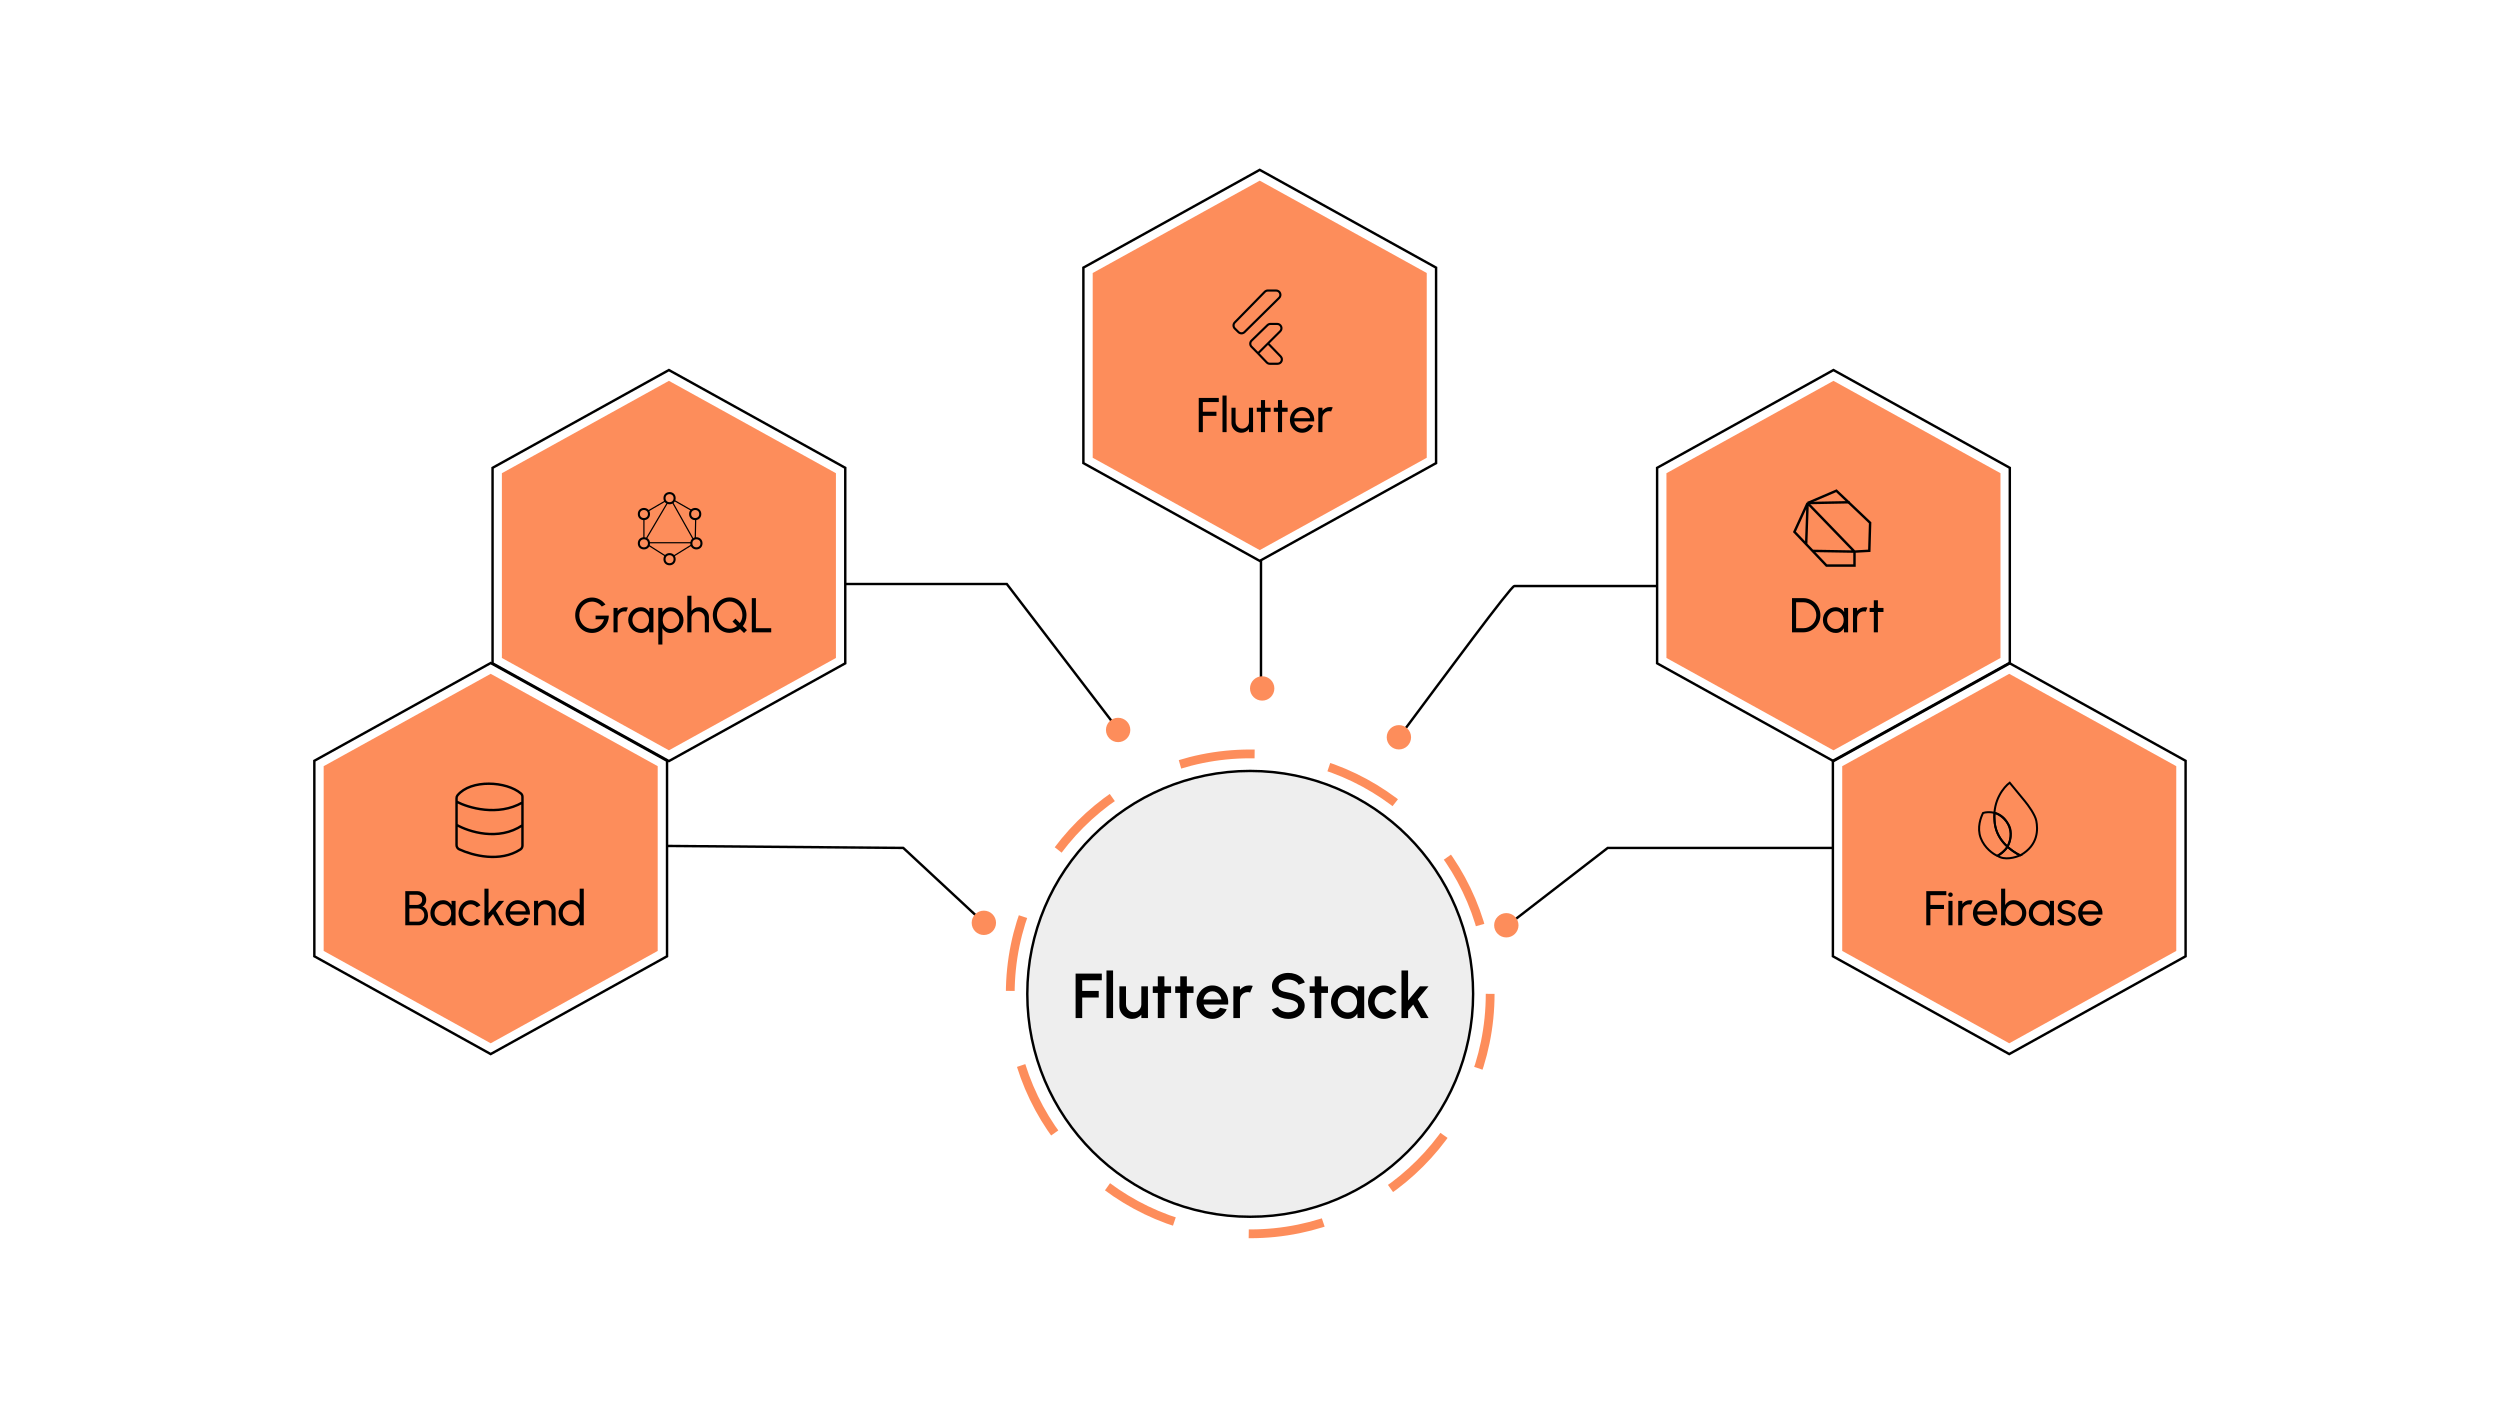 <svg xmlns="http://www.w3.org/2000/svg" width="1024" height="576" viewBox="0 0 1024 576" fill="none"><rect width="1024" height="576" fill="white"></rect><path d="M515.984 73.992L584.396 111.827V187.497L515.984 225.331L447.572 187.497V111.827L515.984 73.992Z" fill="#FD8D5B"></path><path d="M588.218 109.623V189.693L515.984 229.745L443.752 189.693V109.623L515.984 69.571L588.218 109.623Z" stroke="black"></path><path d="M491.005 177V163H499.215V164.68H492.685V168.66H498.255V170.34H492.685V177H491.005ZM500.731 177V162H502.411V177H500.731ZM504.413 173.2V167H506.093V172.83C506.093 173.337 506.217 173.797 506.463 174.21C506.71 174.623 507.04 174.953 507.453 175.2C507.873 175.44 508.333 175.56 508.833 175.56C509.34 175.56 509.797 175.44 510.203 175.2C510.617 174.953 510.947 174.623 511.193 174.21C511.44 173.797 511.563 173.337 511.563 172.83V167H513.243L513.253 177H511.573L511.563 175.73C511.21 176.197 510.763 176.57 510.223 176.85C509.683 177.123 509.1 177.26 508.473 177.26C507.727 177.26 507.043 177.08 506.423 176.72C505.81 176.353 505.32 175.863 504.953 175.25C504.593 174.637 504.413 173.953 504.413 173.2ZM520.443 168.68H518.173L518.163 177H516.483L516.493 168.68H514.773V167H516.493L516.483 163.86H518.163L518.173 167H520.443V168.68ZM527.415 168.68H525.145L525.135 177H523.455L523.465 168.68H521.745V167H523.465L523.455 163.86H525.135L525.145 167H527.415V168.68ZM533.354 177.26C532.434 177.26 531.594 177.023 530.834 176.55C530.081 176.077 529.477 175.443 529.024 174.65C528.577 173.85 528.354 172.967 528.354 172C528.354 171.267 528.484 170.583 528.744 169.95C529.004 169.31 529.361 168.75 529.814 168.27C530.274 167.783 530.807 167.403 531.414 167.13C532.021 166.857 532.667 166.72 533.354 166.72C534.107 166.72 534.797 166.873 535.424 167.18C536.057 167.48 536.597 167.9 537.044 168.44C537.497 168.98 537.834 169.607 538.054 170.32C538.281 171.033 538.364 171.797 538.304 172.61H530.144C530.224 173.177 530.411 173.683 530.704 174.13C530.997 174.57 531.371 174.92 531.824 175.18C532.284 175.44 532.794 175.573 533.354 175.58C533.954 175.58 534.497 175.427 534.984 175.12C535.471 174.807 535.864 174.38 536.164 173.84L537.874 174.24C537.474 175.127 536.871 175.853 536.064 176.42C535.257 176.98 534.354 177.26 533.354 177.26ZM530.094 171.29H536.614C536.561 170.73 536.381 170.22 536.074 169.76C535.767 169.293 535.377 168.92 534.904 168.64C534.431 168.36 533.914 168.22 533.354 168.22C532.794 168.22 532.281 168.357 531.814 168.63C531.347 168.903 530.961 169.273 530.654 169.74C530.354 170.2 530.167 170.717 530.094 171.29ZM539.989 177V167H541.669V168.25C542.022 167.783 542.469 167.413 543.009 167.14C543.549 166.86 544.136 166.72 544.769 166.72C545.156 166.72 545.529 166.77 545.889 166.87L545.209 168.55C544.936 168.463 544.669 168.42 544.409 168.42C543.909 168.42 543.449 168.543 543.029 168.79C542.616 169.03 542.286 169.357 542.039 169.77C541.792 170.183 541.669 170.643 541.669 171.15V177H539.989Z" fill="black"></path><path d="M507.266 136.025L505.783 134.563C505.09 133.881 505.08 132.766 505.761 132.071L518.046 119.53C518.378 119.191 518.833 119 519.307 119H522.688C524.265 119 525.05 120.912 523.928 122.02L509.745 136.024C509.058 136.702 507.954 136.703 507.266 136.025Z" stroke="black" stroke-width="0.882"></path><path d="M515.289 144.727L512.618 142.016C511.931 141.318 511.943 140.195 512.645 139.512L519.162 133.179C519.491 132.859 519.933 132.68 520.392 132.68H523.121C524.695 132.68 525.481 134.585 524.365 135.695L519.383 140.653M515.289 144.727L518.862 148.453C519.195 148.8 519.655 148.997 520.136 148.997H523.292C524.85 148.997 525.643 147.125 524.56 146.005L519.383 140.653M515.289 144.727L519.383 140.653" stroke="black" stroke-width="0.882"></path><path d="M679 240.039C671.516 240.039 621.93 240.039 620.267 240.039C618.936 240.039 592.402 275.945 573 302" stroke="black"></path><path d="M516.5 229.609V281.996M346.5 239.21H412.385L458.5 299.499M273.5 346.499L369.977 347.309L403 378M750.5 347.309H658.519L617.5 379" stroke="black"></path><circle cx="572.989" cy="301.989" r="4.989" fill="#FD8D5B"></circle><circle cx="616.989" cy="378.989" r="4.989" fill="#FD8D5B"></circle><circle cx="457.989" cy="298.989" r="4.989" fill="#FD8D5B"></circle><circle cx="402.989" cy="377.989" r="4.989" fill="#FD8D5B"></circle><circle cx="516.989" cy="281.989" r="4.989" fill="#FD8D5B"></circle><circle cx="512.084" cy="407.084" r="91.303" fill="#EEEEEE" stroke="black"></circle><circle cx="512.086" cy="407.086" r="98.286" stroke="#FD8D5B" stroke-width="3.6" stroke-dasharray="31 31"></circle><path d="M440.567 417V398.8H451.292V401.504H443.271V405.898H450.044V408.602H443.271V417H440.567ZM453.211 417V397.5H455.915V417H453.211ZM458.506 412.125V404H461.21V411.462C461.21 412.043 461.353 412.571 461.639 413.048C461.925 413.525 462.306 413.906 462.783 414.192C463.259 414.469 463.784 414.608 464.356 414.608C464.936 414.608 465.461 414.469 465.929 414.192C466.405 413.906 466.782 413.525 467.06 413.048C467.346 412.571 467.489 412.043 467.489 411.462V404H470.193L470.206 417H467.502L467.489 415.596C467.047 416.133 466.496 416.558 465.838 416.87C465.179 417.182 464.473 417.338 463.719 417.338C462.757 417.338 461.881 417.104 461.093 416.636C460.304 416.168 459.676 415.54 459.208 414.751C458.74 413.962 458.506 413.087 458.506 412.125ZM479.677 406.704H476.947L476.934 417H474.23L474.243 406.704H472.176V404H474.243L474.23 399.918H476.934L476.947 404H479.677V406.704ZM488.868 406.704H486.138L486.125 417H483.421L483.434 406.704H481.367V404H483.434L483.421 399.918H486.125L486.138 404H488.868V406.704ZM496.611 417.338C495.415 417.338 494.323 417.03 493.335 416.415C492.356 415.8 491.571 414.976 490.982 413.945C490.401 412.905 490.111 411.757 490.111 410.5C490.111 409.547 490.28 408.658 490.618 407.835C490.956 407.003 491.42 406.275 492.009 405.651C492.607 405.018 493.3 404.524 494.089 404.169C494.878 403.814 495.718 403.636 496.611 403.636C497.608 403.636 498.522 403.844 499.354 404.26C500.186 404.667 500.897 405.235 501.486 405.963C502.075 406.682 502.509 407.514 502.786 408.459C503.063 409.395 503.146 410.392 503.033 411.449H493.01C493.123 412.047 493.339 412.589 493.66 413.074C493.989 413.551 494.405 413.928 494.908 414.205C495.419 414.482 495.987 414.625 496.611 414.634C497.27 414.634 497.868 414.469 498.405 414.14C498.951 413.811 499.397 413.356 499.744 412.775L502.487 413.412C501.967 414.565 501.183 415.509 500.134 416.246C499.085 416.974 497.911 417.338 496.611 417.338ZM492.919 409.382H500.303C500.216 408.758 499.995 408.195 499.64 407.692C499.293 407.181 498.856 406.778 498.327 406.483C497.807 406.18 497.235 406.028 496.611 406.028C495.996 406.028 495.424 406.175 494.895 406.47C494.375 406.765 493.942 407.168 493.595 407.679C493.257 408.182 493.032 408.749 492.919 409.382ZM505.186 417V404H507.89V405.378C508.341 404.841 508.895 404.416 509.554 404.104C510.213 403.792 510.923 403.636 511.686 403.636C512.171 403.636 512.652 403.701 513.129 403.831L512.05 406.561C511.712 406.431 511.374 406.366 511.036 406.366C510.464 406.366 509.94 406.509 509.463 406.795C508.986 407.072 508.605 407.449 508.319 407.926C508.033 408.403 507.89 408.931 507.89 409.512V417H505.186ZM527.694 417.338C526.698 417.338 525.74 417.182 524.821 416.87C523.903 416.558 523.101 416.112 522.416 415.531C521.732 414.942 521.242 414.244 520.947 413.438L523.482 412.489C523.63 412.905 523.911 413.278 524.327 413.607C524.752 413.928 525.255 414.179 525.835 414.361C526.425 414.543 527.044 414.634 527.694 414.634C528.388 414.634 529.038 414.521 529.644 414.296C530.26 414.071 530.754 413.759 531.126 413.36C531.508 412.961 531.698 412.493 531.698 411.956C531.698 411.401 531.499 410.946 531.1 410.591C530.71 410.236 530.208 409.954 529.592 409.746C528.986 409.538 528.353 409.382 527.694 409.278C526.42 409.07 525.276 408.767 524.262 408.368C523.257 407.969 522.46 407.41 521.87 406.691C521.29 405.972 520.999 405.036 520.999 403.883C520.999 402.8 521.307 401.855 521.922 401.049C522.546 400.243 523.365 399.619 524.379 399.177C525.402 398.726 526.507 398.501 527.694 398.501C528.674 398.501 529.618 398.657 530.528 398.969C531.447 399.272 532.253 399.719 532.946 400.308C533.648 400.889 534.151 401.595 534.454 402.427L531.893 403.35C531.746 402.925 531.464 402.557 531.048 402.245C530.632 401.924 530.13 401.673 529.54 401.491C528.96 401.309 528.344 401.218 527.694 401.218C527.001 401.209 526.351 401.322 525.744 401.556C525.146 401.781 524.657 402.093 524.275 402.492C523.894 402.891 523.703 403.354 523.703 403.883C523.703 404.533 523.881 405.027 524.236 405.365C524.592 405.703 525.068 405.954 525.666 406.119C526.273 406.275 526.949 406.418 527.694 406.548C528.89 406.739 529.995 407.055 531.009 407.497C532.032 407.939 532.851 408.528 533.466 409.265C534.09 409.993 534.402 410.89 534.402 411.956C534.402 413.031 534.09 413.975 533.466 414.79C532.851 415.596 532.032 416.224 531.009 416.675C529.995 417.117 528.89 417.338 527.694 417.338ZM543.941 406.704H541.211L541.198 417H538.494L538.507 406.704H536.44V404H538.507L538.494 399.918H541.198L541.211 404H543.941V406.704ZM556.077 404H558.781V417H556.064L555.96 415.115C555.579 415.782 555.063 416.32 554.413 416.727C553.763 417.134 552.996 417.338 552.112 417.338C551.159 417.338 550.262 417.16 549.421 416.805C548.581 416.441 547.84 415.938 547.198 415.297C546.566 414.656 546.072 413.919 545.716 413.087C545.361 412.246 545.183 411.345 545.183 410.383C545.183 409.456 545.357 408.585 545.703 407.77C546.05 406.947 546.531 406.227 547.146 405.612C547.762 404.997 548.472 404.516 549.278 404.169C550.093 403.814 550.964 403.636 551.891 403.636C552.836 403.636 553.668 403.853 554.387 404.286C555.115 404.711 555.718 405.257 556.194 405.924L556.077 404ZM552.047 414.725C552.81 414.725 553.477 414.539 554.049 414.166C554.621 413.785 555.063 413.273 555.375 412.632C555.696 411.991 555.856 411.28 555.856 410.5C555.856 409.711 555.696 408.996 555.375 408.355C555.055 407.714 554.608 407.207 554.036 406.834C553.473 406.453 552.81 406.262 552.047 406.262C551.293 406.262 550.604 406.453 549.98 406.834C549.356 407.215 548.862 407.727 548.498 408.368C548.134 409.009 547.952 409.72 547.952 410.5C547.952 411.289 548.139 412.004 548.511 412.645C548.893 413.278 549.391 413.785 550.006 414.166C550.63 414.539 551.311 414.725 552.047 414.725ZM569.611 413.308L572.029 414.621C571.439 415.444 570.69 416.103 569.78 416.597C568.878 417.091 567.899 417.338 566.842 417.338C565.646 417.338 564.554 417.03 563.566 416.415C562.586 415.8 561.802 414.976 561.213 413.945C560.632 412.905 560.342 411.757 560.342 410.5C560.342 409.547 560.511 408.658 560.849 407.835C561.187 407.003 561.65 406.275 562.24 405.651C562.838 405.018 563.531 404.524 564.32 404.169C565.108 403.814 565.949 403.636 566.842 403.636C567.899 403.636 568.878 403.883 569.78 404.377C570.69 404.871 571.439 405.534 572.029 406.366L569.611 407.679C569.247 407.246 568.822 406.916 568.337 406.691C567.851 406.457 567.353 406.34 566.842 406.34C566.131 406.34 565.485 406.535 564.905 406.925C564.333 407.306 563.878 407.813 563.54 408.446C563.21 409.07 563.046 409.755 563.046 410.5C563.046 411.237 563.215 411.921 563.553 412.554C563.891 413.178 564.346 413.681 564.918 414.062C565.498 414.443 566.14 414.634 566.842 414.634C567.379 414.634 567.89 414.513 568.376 414.27C568.861 414.027 569.273 413.707 569.611 413.308ZM585.16 417H582.04L578.842 411.488L576.749 413.984V417H574.045V397.5H576.749V409.785L581.585 404H585.121L580.688 409.291L585.16 417Z" fill="black"></path><path d="M750.984 155.992L819.396 193.827V269.497L750.984 307.331L682.572 269.497V193.827L750.984 155.992Z" fill="#FD8D5B"></path><path d="M823.218 191.623V271.693L750.984 311.745L678.752 271.693V191.623L750.984 151.571L823.218 191.623Z" stroke="black"></path><path d="M734.005 259V245H738.635C739.601 245 740.508 245.183 741.355 245.55C742.201 245.91 742.945 246.413 743.585 247.06C744.225 247.7 744.725 248.443 745.085 249.29C745.451 250.13 745.635 251.033 745.635 252C745.635 252.967 745.451 253.873 745.085 254.72C744.725 255.56 744.225 256.303 743.585 256.95C742.945 257.59 742.201 258.093 741.355 258.46C740.508 258.82 739.601 259 738.635 259H734.005ZM735.685 257.32H738.635C739.368 257.32 740.055 257.183 740.695 256.91C741.341 256.63 741.908 256.247 742.395 255.76C742.881 255.273 743.261 254.71 743.535 254.07C743.815 253.423 743.955 252.733 743.955 252C743.955 251.267 743.815 250.58 743.535 249.94C743.261 249.293 742.878 248.727 742.385 248.24C741.898 247.753 741.335 247.373 740.695 247.1C740.055 246.82 739.368 246.68 738.635 246.68H735.685V257.32ZM755.306 249H756.986V259H755.306L755.236 257.31C754.923 257.89 754.49 258.36 753.936 258.72C753.39 259.08 752.736 259.26 751.976 259.26C751.243 259.26 750.556 259.123 749.916 258.85C749.276 258.57 748.71 258.187 748.216 257.7C747.73 257.207 747.35 256.64 747.076 256C746.803 255.36 746.666 254.67 746.666 253.93C746.666 253.217 746.8 252.543 747.066 251.91C747.333 251.277 747.703 250.723 748.176 250.25C748.656 249.77 749.21 249.397 749.836 249.13C750.463 248.857 751.136 248.72 751.856 248.72C752.643 248.72 753.333 248.907 753.926 249.28C754.52 249.647 755 250.123 755.366 250.71L755.306 249ZM751.946 257.63C752.606 257.63 753.176 257.47 753.656 257.15C754.143 256.823 754.516 256.383 754.776 255.83C755.043 255.277 755.176 254.667 755.176 254C755.176 253.32 755.043 252.707 754.776 252.16C754.51 251.607 754.133 251.17 753.646 250.85C753.166 250.523 752.6 250.36 751.946 250.36C751.286 250.36 750.686 250.523 750.146 250.85C749.606 251.177 749.176 251.617 748.856 252.17C748.543 252.717 748.386 253.327 748.386 254C748.386 254.673 748.55 255.287 748.876 255.84C749.203 256.387 749.636 256.823 750.176 257.15C750.716 257.47 751.306 257.63 751.946 257.63ZM758.985 259V249H760.665V250.25C761.018 249.783 761.465 249.413 762.005 249.14C762.545 248.86 763.132 248.72 763.765 248.72C764.152 248.72 764.525 248.77 764.885 248.87L764.205 250.55C763.932 250.463 763.665 250.42 763.405 250.42C762.905 250.42 762.445 250.543 762.025 250.79C761.612 251.03 761.282 251.357 761.035 251.77C760.788 252.183 760.665 252.643 760.665 253.15V259H758.985ZM771.47 250.68H769.2L769.19 259H767.51L767.52 250.68H765.8V249H767.52L767.51 245.86H769.19L769.2 249H771.47V250.68Z" fill="black"></path><path d="M740.391 206.054L752.185 201L766 214.141L765.663 225.598L759.598 225.935M740.391 206.054L735 217.848L739.808 222.902M740.391 206.054L759.598 225.935M740.391 206.054L739.808 222.902M759.598 225.935V231.663H748.141L742.413 225.641M739.808 222.902L742.413 225.641M742.413 225.641L759.261 225.935" stroke="black"></path><path d="M740.391 206.056L757.575 205.719" stroke="black"></path><path d="M271.499 189.922L258.924 197.233V211.271M271.499 189.922L283.782 196.941L283.49 211.271M271.499 189.922L283.49 211.271M271.499 189.922L258.924 211.271M258.924 211.271H283.49" stroke="black" stroke-width="0.585"></path><path d="M259.217 211.273L271.207 218.877L283.49 211.273" stroke="black" stroke-width="0.585"></path><circle cx="271.208" cy="189.925" r="2.425" fill="#FD8D5B" stroke="black"></circle><circle cx="283.491" cy="197.526" r="2.425" fill="#FD8D5B" stroke="black"></circle><circle cx="258.925" cy="197.526" r="2.425" fill="#FD8D5B" stroke="black"></circle><circle cx="284.075" cy="211.565" r="2.425" fill="#FD8D5B" stroke="black"></circle><circle cx="271.208" cy="219.167" r="2.425" fill="#FD8D5B" stroke="black"></circle><circle cx="258.925" cy="211.565" r="2.425" fill="#FD8D5B" stroke="black"></circle><path d="M273.984 155.992L342.396 193.827V269.497L273.984 307.331L205.572 269.497V193.827L273.984 155.992Z" fill="#FD8D5B"></path><path d="M346.218 191.623V271.693L273.984 311.745L201.752 271.693V191.623L273.984 151.571L346.218 191.623Z" stroke="black"></path><path d="M242.495 259.26C241.528 259.26 240.625 259.073 239.785 258.7C238.951 258.32 238.221 257.797 237.595 257.13C236.975 256.457 236.488 255.683 236.135 254.81C235.781 253.93 235.605 252.99 235.605 251.99C235.605 250.957 235.788 250 236.155 249.12C236.528 248.24 237.035 247.473 237.675 246.82C238.321 246.167 239.058 245.66 239.885 245.3C240.718 244.933 241.598 244.75 242.525 244.75C243.578 244.75 244.581 244.997 245.535 245.49C246.488 245.983 247.308 246.697 247.995 247.63L246.495 248.44C245.981 247.787 245.371 247.287 244.665 246.94C243.965 246.593 243.245 246.42 242.505 246.42C241.798 246.42 241.128 246.563 240.495 246.85C239.868 247.137 239.311 247.537 238.825 248.05C238.345 248.563 237.968 249.157 237.695 249.83C237.421 250.503 237.285 251.233 237.285 252.02C237.285 252.787 237.421 253.507 237.695 254.18C237.968 254.853 238.341 255.447 238.815 255.96C239.295 256.467 239.851 256.863 240.485 257.15C241.118 257.437 241.795 257.58 242.515 257.58C243.088 257.58 243.631 257.483 244.145 257.29C244.665 257.097 245.141 256.823 245.575 256.47C246.015 256.117 246.388 255.7 246.695 255.22C247.008 254.74 247.245 254.213 247.405 253.64H243.955V252.14H249.365C249.358 253.12 249.171 254.04 248.805 254.9C248.445 255.76 247.948 256.517 247.315 257.17C246.688 257.823 245.961 258.337 245.135 258.71C244.315 259.077 243.435 259.26 242.495 259.26ZM251.298 259V249H252.978V250.25C253.331 249.783 253.778 249.413 254.318 249.14C254.858 248.86 255.444 248.72 256.078 248.72C256.464 248.72 256.838 248.77 257.198 248.87L256.518 250.55C256.244 250.463 255.978 250.42 255.718 250.42C255.218 250.42 254.758 250.543 254.338 250.79C253.924 251.03 253.594 251.357 253.348 251.77C253.101 252.183 252.978 252.643 252.978 253.15V259H251.298ZM265.959 249H267.639V259H265.959L265.889 257.31C265.575 257.89 265.142 258.36 264.589 258.72C264.042 259.08 263.389 259.26 262.629 259.26C261.895 259.26 261.209 259.123 260.569 258.85C259.929 258.57 259.362 258.187 258.869 257.7C258.382 257.207 258.002 256.64 257.729 256C257.455 255.36 257.319 254.67 257.319 253.93C257.319 253.217 257.452 252.543 257.719 251.91C257.985 251.277 258.355 250.723 258.829 250.25C259.309 249.77 259.862 249.397 260.489 249.13C261.115 248.857 261.789 248.72 262.509 248.72C263.295 248.72 263.985 248.907 264.579 249.28C265.172 249.647 265.652 250.123 266.019 250.71L265.959 249ZM262.599 257.63C263.259 257.63 263.829 257.47 264.309 257.15C264.795 256.823 265.169 256.383 265.429 255.83C265.695 255.277 265.829 254.667 265.829 254C265.829 253.32 265.695 252.707 265.429 252.16C265.162 251.607 264.785 251.17 264.299 250.85C263.819 250.523 263.252 250.36 262.599 250.36C261.939 250.36 261.339 250.523 260.799 250.85C260.259 251.177 259.829 251.617 259.509 252.17C259.195 252.717 259.039 253.327 259.039 254C259.039 254.673 259.202 255.287 259.529 255.84C259.855 256.387 260.289 256.823 260.829 257.15C261.369 257.47 261.959 257.63 262.599 257.63ZM271.318 264H269.638V249H271.318V250.71C271.658 250.123 272.111 249.65 272.678 249.29C273.244 248.923 273.918 248.74 274.698 248.74C275.424 248.74 276.104 248.877 276.738 249.15C277.378 249.423 277.938 249.803 278.418 250.29C278.898 250.77 279.274 251.327 279.548 251.96C279.821 252.593 279.958 253.273 279.958 254C279.958 254.727 279.821 255.41 279.548 256.05C279.274 256.69 278.898 257.253 278.418 257.74C277.938 258.22 277.378 258.597 276.738 258.87C276.104 259.143 275.424 259.28 274.698 259.28C273.918 259.28 273.244 259.1 272.678 258.74C272.111 258.373 271.658 257.897 271.318 257.31V264ZM274.678 250.37C274.031 250.37 273.464 250.533 272.978 250.86C272.491 251.187 272.114 251.623 271.848 252.17C271.588 252.717 271.458 253.327 271.458 254C271.458 254.667 271.588 255.277 271.848 255.83C272.114 256.383 272.488 256.823 272.968 257.15C273.454 257.477 274.024 257.64 274.678 257.64C275.324 257.64 275.918 257.48 276.458 257.16C276.998 256.833 277.431 256.397 277.758 255.85C278.084 255.297 278.248 254.68 278.248 254C278.248 253.333 278.088 252.727 277.768 252.18C277.448 251.627 277.018 251.187 276.478 250.86C275.938 250.533 275.338 250.37 274.678 250.37ZM290.372 252.78V259H288.692V253.15C288.692 252.643 288.569 252.183 288.322 251.77C288.075 251.357 287.745 251.03 287.332 250.79C286.919 250.543 286.459 250.42 285.952 250.42C285.452 250.42 284.992 250.543 284.572 250.79C284.159 251.03 283.829 251.357 283.582 251.77C283.335 252.183 283.212 252.643 283.212 253.15V259H281.532V244H283.212V250.25C283.565 249.783 284.012 249.413 284.552 249.14C285.092 248.86 285.679 248.72 286.312 248.72C287.059 248.72 287.739 248.903 288.352 249.27C288.972 249.63 289.462 250.117 289.822 250.73C290.189 251.343 290.372 252.027 290.372 252.78ZM304.752 259.29L303.112 257.65C302.539 258.143 301.889 258.53 301.162 258.81C300.442 259.083 299.679 259.22 298.872 259.22C297.919 259.22 297.025 259.033 296.192 258.66C295.359 258.28 294.625 257.76 293.992 257.1C293.359 256.433 292.862 255.66 292.502 254.78C292.149 253.9 291.972 252.96 291.972 251.96C291.972 250.96 292.149 250.023 292.502 249.15C292.862 248.27 293.359 247.497 293.992 246.83C294.625 246.163 295.359 245.643 296.192 245.27C297.025 244.89 297.919 244.7 298.872 244.7C299.825 244.7 300.715 244.89 301.542 245.27C302.375 245.643 303.109 246.163 303.742 246.83C304.375 247.497 304.869 248.27 305.222 249.15C305.582 250.023 305.762 250.96 305.762 251.96C305.762 252.813 305.629 253.62 305.362 254.38C305.102 255.14 304.739 255.83 304.272 256.45L305.942 258.1L304.752 259.29ZM298.872 257.54C299.419 257.54 299.955 257.447 300.482 257.26C301.009 257.067 301.479 256.79 301.892 256.43L300.032 254.58L301.222 253.38L303.022 255.2C303.369 254.74 303.632 254.233 303.812 253.68C303.992 253.12 304.082 252.547 304.082 251.96C304.082 251.193 303.945 250.473 303.672 249.8C303.405 249.127 303.032 248.533 302.552 248.02C302.072 247.507 301.515 247.107 300.882 246.82C300.255 246.527 299.585 246.38 298.872 246.38C298.145 246.38 297.465 246.53 296.832 246.83C296.205 247.123 295.652 247.53 295.172 248.05C294.699 248.563 294.325 249.157 294.052 249.83C293.785 250.497 293.652 251.207 293.652 251.96C293.652 252.727 293.789 253.447 294.062 254.12C294.335 254.793 294.712 255.39 295.192 255.91C295.672 256.423 296.225 256.823 296.852 257.11C297.485 257.397 298.159 257.54 298.872 257.54ZM307.938 259V245H309.618V257.32H315.888V259H307.938Z" fill="black"></path><path d="M274.499 204.047L263.748 210.297V222.298M274.499 204.047L285 210.047L284.75 222.298M274.499 204.047L284.75 222.298M274.499 204.047L263.748 222.298M263.748 222.298H284.75" stroke="black" stroke-width="0.5"></path><path d="M263.998 222.297L274.249 228.797L284.75 222.297" stroke="black" stroke-width="0.5"></path><circle cx="274.25" cy="204.047" r="2.073" fill="#FD8D5B" stroke="black" stroke-width="0.855"></circle><circle cx="284.75" cy="210.547" r="2.073" fill="#FD8D5B" stroke="black" stroke-width="0.855"></circle><circle cx="263.748" cy="210.547" r="2.073" fill="#FD8D5B" stroke="black" stroke-width="0.855"></circle><circle cx="285.25" cy="222.547" r="2.073" fill="#FD8D5B" stroke="black" stroke-width="0.855"></circle><circle cx="274.25" cy="229.047" r="2.073" fill="#FD8D5B" stroke="black" stroke-width="0.855"></circle><circle cx="263.748" cy="222.547" r="2.073" fill="#FD8D5B" stroke="black" stroke-width="0.855"></circle><path d="M822.984 275.992L891.396 313.827V389.497L822.984 427.331L754.572 389.497V313.827L822.984 275.992Z" fill="#FD8D5B"></path><path d="M895.218 311.623V391.693L822.984 431.745L750.752 391.693V311.623L822.984 271.571L895.218 311.623Z" stroke="black"></path><path d="M789.005 379V365H797.215V366.68H790.685V370.66H796.255V372.34H790.685V379H789.005ZM798.067 369H799.747V379H798.067V369ZM798.927 367.37C798.661 367.37 798.437 367.283 798.257 367.11C798.077 366.937 797.987 366.72 797.987 366.46C797.987 366.2 798.077 365.983 798.257 365.81C798.437 365.637 798.657 365.55 798.917 365.55C799.177 365.55 799.397 365.637 799.577 365.81C799.757 365.983 799.847 366.2 799.847 366.46C799.847 366.72 799.757 366.937 799.577 367.11C799.404 367.283 799.187 367.37 798.927 367.37ZM802.091 379V369H803.771V370.25C804.124 369.783 804.571 369.413 805.111 369.14C805.651 368.86 806.237 368.72 806.871 368.72C807.257 368.72 807.631 368.77 807.991 368.87L807.311 370.55C807.037 370.463 806.771 370.42 806.511 370.42C806.011 370.42 805.551 370.543 805.131 370.79C804.717 371.03 804.387 371.357 804.141 371.77C803.894 372.183 803.771 372.643 803.771 373.15V379H802.091ZM813.112 379.26C812.192 379.26 811.352 379.023 810.592 378.55C809.838 378.077 809.235 377.443 808.782 376.65C808.335 375.85 808.112 374.967 808.112 374C808.112 373.267 808.242 372.583 808.502 371.95C808.762 371.31 809.118 370.75 809.572 370.27C810.032 369.783 810.565 369.403 811.172 369.13C811.778 368.857 812.425 368.72 813.112 368.72C813.865 368.72 814.555 368.873 815.182 369.18C815.815 369.48 816.355 369.9 816.802 370.44C817.255 370.98 817.592 371.607 817.812 372.32C818.038 373.033 818.122 373.797 818.062 374.61H809.902C809.982 375.177 810.168 375.683 810.462 376.13C810.755 376.57 811.128 376.92 811.582 377.18C812.042 377.44 812.552 377.573 813.112 377.58C813.712 377.58 814.255 377.427 814.742 377.12C815.228 376.807 815.622 376.38 815.922 375.84L817.632 376.24C817.232 377.127 816.628 377.853 815.822 378.42C815.015 378.98 814.112 379.26 813.112 379.26ZM809.852 373.29H816.372C816.318 372.73 816.138 372.22 815.832 371.76C815.525 371.293 815.135 370.92 814.662 370.64C814.188 370.36 813.672 370.22 813.112 370.22C812.552 370.22 812.038 370.357 811.572 370.63C811.105 370.903 810.718 371.273 810.412 371.74C810.112 372.2 809.925 372.717 809.852 373.29ZM824.709 368.72C825.683 368.72 826.566 368.957 827.359 369.43C828.159 369.903 828.796 370.54 829.269 371.34C829.743 372.133 829.979 373.017 829.979 373.99C829.979 374.717 829.843 375.4 829.569 376.04C829.296 376.673 828.916 377.233 828.429 377.72C827.949 378.2 827.389 378.577 826.749 378.85C826.116 379.123 825.436 379.26 824.709 379.26C823.936 379.26 823.263 379.08 822.689 378.72C822.123 378.353 821.669 377.877 821.329 377.29V379H819.649V364H821.329V370.69C821.669 370.103 822.123 369.63 822.689 369.27C823.263 368.903 823.936 368.72 824.709 368.72ZM824.689 377.62C825.349 377.62 825.949 377.457 826.489 377.13C827.029 376.803 827.459 376.367 827.779 375.82C828.099 375.267 828.259 374.657 828.259 373.99C828.259 373.31 828.096 372.697 827.769 372.15C827.443 371.597 827.009 371.16 826.469 370.84C825.929 370.513 825.336 370.35 824.689 370.35C824.036 370.35 823.466 370.513 822.979 370.84C822.499 371.167 822.126 371.607 821.859 372.16C821.599 372.713 821.469 373.323 821.469 373.99C821.469 374.663 821.599 375.277 821.859 375.83C822.126 376.377 822.503 376.813 822.989 377.14C823.476 377.46 824.043 377.62 824.689 377.62ZM839.623 369H841.303V379H839.623L839.553 377.31C839.239 377.89 838.806 378.36 838.253 378.72C837.706 379.08 837.053 379.26 836.293 379.26C835.559 379.26 834.873 379.123 834.233 378.85C833.593 378.57 833.026 378.187 832.533 377.7C832.046 377.207 831.666 376.64 831.393 376C831.119 375.36 830.983 374.67 830.983 373.93C830.983 373.217 831.116 372.543 831.383 371.91C831.649 371.277 832.019 370.723 832.493 370.25C832.973 369.77 833.526 369.397 834.153 369.13C834.779 368.857 835.453 368.72 836.173 368.72C836.959 368.72 837.649 368.907 838.243 369.28C838.836 369.647 839.316 370.123 839.683 370.71L839.623 369ZM836.263 377.63C836.923 377.63 837.493 377.47 837.973 377.15C838.459 376.823 838.833 376.383 839.093 375.83C839.359 375.277 839.493 374.667 839.493 374C839.493 373.32 839.359 372.707 839.093 372.16C838.826 371.607 838.449 371.17 837.963 370.85C837.483 370.523 836.916 370.36 836.263 370.36C835.603 370.36 835.003 370.523 834.463 370.85C833.923 371.177 833.493 371.617 833.173 372.17C832.859 372.717 832.703 373.327 832.703 374C832.703 374.673 832.866 375.287 833.193 375.84C833.519 376.387 833.953 376.823 834.493 377.15C835.033 377.47 835.623 377.63 836.263 377.63ZM846.352 379.19C845.812 379.17 845.285 379.07 844.772 378.89C844.265 378.703 843.818 378.453 843.432 378.14C843.052 377.82 842.775 377.453 842.602 377.04L844.042 376.42C844.142 376.647 844.322 376.86 844.582 377.06C844.842 377.26 845.142 377.42 845.482 377.54C845.822 377.66 846.165 377.72 846.512 377.72C846.878 377.72 847.222 377.663 847.542 377.55C847.862 377.437 848.122 377.27 848.322 377.05C848.528 376.823 848.632 376.553 848.632 376.24C848.632 375.907 848.518 375.647 848.292 375.46C848.072 375.267 847.792 375.117 847.452 375.01C847.118 374.897 846.778 374.79 846.432 374.69C845.745 374.517 845.132 374.31 844.592 374.07C844.052 373.823 843.625 373.513 843.312 373.14C843.005 372.76 842.852 372.277 842.852 371.69C842.852 371.07 843.022 370.533 843.362 370.08C843.708 369.627 844.162 369.277 844.722 369.03C845.282 368.783 845.882 368.66 846.522 368.66C847.328 368.66 848.065 368.833 848.732 369.18C849.398 369.527 849.895 369.997 850.222 370.59L848.872 371.38C848.758 371.14 848.585 370.93 848.352 370.75C848.118 370.563 847.852 370.417 847.552 370.31C847.252 370.203 846.945 370.147 846.632 370.14C846.245 370.127 845.882 370.177 845.542 370.29C845.208 370.403 844.938 370.577 844.732 370.81C844.532 371.037 844.432 371.32 844.432 371.66C844.432 371.993 844.538 372.247 844.752 372.42C844.972 372.593 845.255 372.733 845.602 372.84C845.955 372.94 846.338 373.057 846.752 373.19C847.358 373.383 847.925 373.607 848.452 373.86C848.978 374.113 849.402 374.43 849.722 374.81C850.048 375.19 850.208 375.66 850.202 376.22C850.202 376.833 850.018 377.37 849.652 377.83C849.285 378.283 848.808 378.63 848.222 378.87C847.642 379.11 847.018 379.217 846.352 379.19ZM856.217 379.26C855.297 379.26 854.457 379.023 853.697 378.55C852.944 378.077 852.341 377.443 851.887 376.65C851.441 375.85 851.217 374.967 851.217 374C851.217 373.267 851.347 372.583 851.607 371.95C851.867 371.31 852.224 370.75 852.677 370.27C853.137 369.783 853.671 369.403 854.277 369.13C854.884 368.857 855.531 368.72 856.217 368.72C856.971 368.72 857.661 368.873 858.287 369.18C858.921 369.48 859.461 369.9 859.907 370.44C860.361 370.98 860.697 371.607 860.917 372.32C861.144 373.033 861.227 373.797 861.167 374.61H853.007C853.087 375.177 853.274 375.683 853.567 376.13C853.861 376.57 854.234 376.92 854.687 377.18C855.147 377.44 855.657 377.573 856.217 377.58C856.817 377.58 857.361 377.427 857.847 377.12C858.334 376.807 858.727 376.38 859.027 375.84L860.737 376.24C860.337 377.127 859.734 377.853 858.927 378.42C858.121 378.98 857.217 379.26 856.217 379.26ZM852.957 373.29H859.477C859.424 372.73 859.244 372.22 858.937 371.76C858.631 371.293 858.241 370.92 857.767 370.64C857.294 370.36 856.777 370.22 856.217 370.22C855.657 370.22 855.144 370.357 854.677 370.63C854.211 370.903 853.824 371.273 853.517 371.74C853.217 372.2 853.031 372.717 852.957 373.29Z" fill="black"></path><path d="M821.917 336.524C819.259 332.333 814.428 332.321 812.265 332.988C811.404 334.656 809.682 338.958 811.296 343.228C812.845 347.323 816.418 349.866 818.172 350.566C823.564 347.731 825.113 341.562 821.917 336.524Z" stroke="black" stroke-width="0.827"></path><path d="M816.971 335.804C817.049 343.809 824.041 348.835 827.528 350.347C835.147 346.044 834.662 339.44 834.081 336.271C833.617 333.736 830.724 329.766 829.336 328.099L823.17 320.594C820.802 322.339 816.248 327.825 816.971 335.804Z" stroke="black" stroke-width="0.827"></path><path d="M818.186 350.528C821.001 352.53 825.557 351.229 827.483 350.328C826.088 349.848 823.394 347.816 822.221 346.859C821.369 348.327 819.176 349.917 818.186 350.528Z" stroke="black" stroke-width="0.827"></path><path d="M822.254 346.772C817.476 342.603 816.54 337.233 816.952 332.93C818.029 333.185 820.697 334.491 822.634 337.666C824.571 340.842 823.212 345.071 822.254 346.772Z" stroke="black" stroke-width="0.827"></path><path d="M200.984 275.992L269.396 313.827V389.497L200.984 427.331L132.572 389.497V313.827L200.984 275.992Z" fill="#FD8D5B"></path><path d="M273.218 311.623V391.693L200.984 431.745L128.752 391.693V311.623L200.984 271.571L273.218 311.623Z" stroke="black"></path><path d="M166.005 379V365H170.835C171.528 365 172.158 365.143 172.725 365.43C173.298 365.71 173.751 366.12 174.085 366.66C174.418 367.2 174.585 367.847 174.585 368.6C174.585 369.007 174.515 369.4 174.375 369.78C174.241 370.153 174.055 370.477 173.815 370.75C173.581 371.017 173.315 371.197 173.015 371.29C173.435 371.397 173.791 371.587 174.085 371.86C174.378 372.127 174.615 372.44 174.795 372.8C174.981 373.16 175.115 373.537 175.195 373.93C175.275 374.323 175.315 374.703 175.315 375.07C175.315 375.843 175.138 376.527 174.785 377.12C174.438 377.707 173.971 378.167 173.385 378.5C172.798 378.833 172.151 379 171.445 379H166.005ZM167.685 377.52H171.295C171.755 377.52 172.171 377.403 172.545 377.17C172.925 376.93 173.228 376.603 173.455 376.19C173.681 375.777 173.795 375.31 173.795 374.79C173.795 374.33 173.681 373.897 173.455 373.49C173.228 373.077 172.925 372.743 172.545 372.49C172.171 372.237 171.755 372.11 171.295 372.11H167.685V377.52ZM167.685 370.66H170.675C171.288 370.66 171.811 370.48 172.245 370.12C172.685 369.753 172.905 369.243 172.905 368.59C172.905 367.883 172.685 367.357 172.245 367.01C171.811 366.657 171.288 366.48 170.675 366.48H167.685V370.66ZM184.924 369H186.604V379H184.924L184.854 377.31C184.54 377.89 184.107 378.36 183.554 378.72C183.007 379.08 182.354 379.26 181.594 379.26C180.86 379.26 180.174 379.123 179.534 378.85C178.894 378.57 178.327 378.187 177.834 377.7C177.347 377.207 176.967 376.64 176.694 376C176.42 375.36 176.284 374.67 176.284 373.93C176.284 373.217 176.417 372.543 176.684 371.91C176.95 371.277 177.32 370.723 177.794 370.25C178.274 369.77 178.827 369.397 179.454 369.13C180.08 368.857 180.754 368.72 181.474 368.72C182.26 368.72 182.95 368.907 183.544 369.28C184.137 369.647 184.617 370.123 184.984 370.71L184.924 369ZM181.564 377.63C182.224 377.63 182.794 377.47 183.274 377.15C183.76 376.823 184.134 376.383 184.394 375.83C184.66 375.277 184.794 374.667 184.794 374C184.794 373.32 184.66 372.707 184.394 372.16C184.127 371.607 183.75 371.17 183.264 370.85C182.784 370.523 182.217 370.36 181.564 370.36C180.904 370.36 180.304 370.523 179.764 370.85C179.224 371.177 178.794 371.617 178.474 372.17C178.16 372.717 178.004 373.327 178.004 374C178.004 374.673 178.167 375.287 178.494 375.84C178.82 376.387 179.254 376.823 179.794 377.15C180.334 377.47 180.924 377.63 181.564 377.63ZM195.297 376.36L196.797 377.17C196.344 377.803 195.767 378.31 195.067 378.69C194.374 379.07 193.62 379.26 192.807 379.26C191.887 379.26 191.047 379.023 190.287 378.55C189.534 378.077 188.93 377.443 188.477 376.65C188.03 375.85 187.807 374.967 187.807 374C187.807 373.267 187.937 372.583 188.197 371.95C188.457 371.31 188.814 370.75 189.267 370.27C189.727 369.783 190.26 369.403 190.867 369.13C191.474 368.857 192.12 368.72 192.807 368.72C193.62 368.72 194.374 368.91 195.067 369.29C195.767 369.67 196.344 370.18 196.797 370.82L195.297 371.63C194.977 371.237 194.597 370.933 194.157 370.72C193.717 370.507 193.267 370.4 192.807 370.4C192.187 370.4 191.624 370.567 191.117 370.9C190.617 371.227 190.22 371.663 189.927 372.21C189.634 372.757 189.487 373.353 189.487 374C189.487 374.647 189.634 375.243 189.927 375.79C190.227 376.33 190.627 376.763 191.127 377.09C191.634 377.417 192.194 377.58 192.807 377.58C193.3 377.58 193.764 377.467 194.197 377.24C194.63 377.013 194.997 376.72 195.297 376.36ZM206.537 379H204.607L201.947 374.41L200.107 376.61V379H198.427V364H200.107V374L204.297 369H206.487L203.087 373.05L206.537 379ZM212.104 379.26C211.184 379.26 210.344 379.023 209.584 378.55C208.831 378.077 208.227 377.443 207.774 376.65C207.327 375.85 207.104 374.967 207.104 374C207.104 373.267 207.234 372.583 207.494 371.95C207.754 371.31 208.111 370.75 208.564 370.27C209.024 369.783 209.557 369.403 210.164 369.13C210.771 368.857 211.417 368.72 212.104 368.72C212.857 368.72 213.547 368.873 214.174 369.18C214.807 369.48 215.347 369.9 215.794 370.44C216.247 370.98 216.584 371.607 216.804 372.32C217.031 373.033 217.114 373.797 217.054 374.61H208.894C208.974 375.177 209.161 375.683 209.454 376.13C209.747 376.57 210.121 376.92 210.574 377.18C211.034 377.44 211.544 377.573 212.104 377.58C212.704 377.58 213.247 377.427 213.734 377.12C214.221 376.807 214.614 376.38 214.914 375.84L216.624 376.24C216.224 377.127 215.621 377.853 214.814 378.42C214.007 378.98 213.104 379.26 212.104 379.26ZM208.844 373.29H215.364C215.311 372.73 215.131 372.22 214.824 371.76C214.517 371.293 214.127 370.92 213.654 370.64C213.181 370.36 212.664 370.22 212.104 370.22C211.544 370.22 211.031 370.357 210.564 370.63C210.097 370.903 209.711 371.273 209.404 371.74C209.104 372.2 208.917 372.717 208.844 373.29ZM227.579 372.78V379H225.899V373.15C225.899 372.643 225.776 372.183 225.529 371.77C225.282 371.357 224.952 371.03 224.539 370.79C224.126 370.543 223.666 370.42 223.159 370.42C222.659 370.42 222.199 370.543 221.779 370.79C221.366 371.03 221.036 371.357 220.789 371.77C220.542 372.183 220.419 372.643 220.419 373.15V379H218.739V369H220.419V370.25C220.772 369.783 221.219 369.413 221.759 369.14C222.299 368.86 222.886 368.72 223.519 368.72C224.266 368.72 224.946 368.903 225.559 369.27C226.179 369.63 226.669 370.117 227.029 370.73C227.396 371.343 227.579 372.027 227.579 372.78ZM237.434 364H239.114V379H237.434V377.3C237.094 377.887 236.637 378.36 236.064 378.72C235.49 379.08 234.817 379.26 234.044 379.26C233.317 379.26 232.637 379.123 232.004 378.85C231.37 378.577 230.81 378.2 230.324 377.72C229.844 377.233 229.467 376.673 229.194 376.04C228.92 375.407 228.784 374.727 228.784 374C228.784 373.273 228.92 372.593 229.194 371.96C229.467 371.32 229.844 370.76 230.324 370.28C230.81 369.793 231.37 369.413 232.004 369.14C232.637 368.867 233.317 368.73 234.044 368.73C234.817 368.73 235.49 368.91 236.064 369.27C236.637 369.63 237.094 370.103 237.434 370.69V364ZM234.064 377.63C234.724 377.63 235.294 377.47 235.774 377.15C236.26 376.823 236.634 376.383 236.894 375.83C237.16 375.277 237.294 374.667 237.294 374C237.294 373.32 237.16 372.707 236.894 372.16C236.627 371.607 236.25 371.17 235.764 370.85C235.284 370.523 234.717 370.36 234.064 370.36C233.404 370.36 232.804 370.523 232.264 370.85C231.73 371.177 231.304 371.617 230.984 372.17C230.664 372.717 230.504 373.327 230.504 374C230.504 374.673 230.667 375.287 230.994 375.84C231.32 376.387 231.754 376.823 232.294 377.15C232.834 377.47 233.424 377.63 234.064 377.63Z" fill="black"></path><path d="M187 328.356V326.924C187 326.507 187.126 326.096 187.391 325.774C192.88 319.115 207.473 319.948 213.402 325.035C213.8 325.376 214 325.886 214 326.411V328.701M187 328.356C191.792 330.887 203.901 334.5 214 328.701M187 328.356V337.848M214 328.701V338.021M187 337.848V346.132C187 346.875 187.41 347.562 188.084 347.874C193.67 350.462 204.835 353.355 213.171 347.917C213.702 347.57 214 346.966 214 346.331V338.021M187 337.848C191.909 340.667 204.182 344.648 214 338.021" stroke="black"></path></svg>